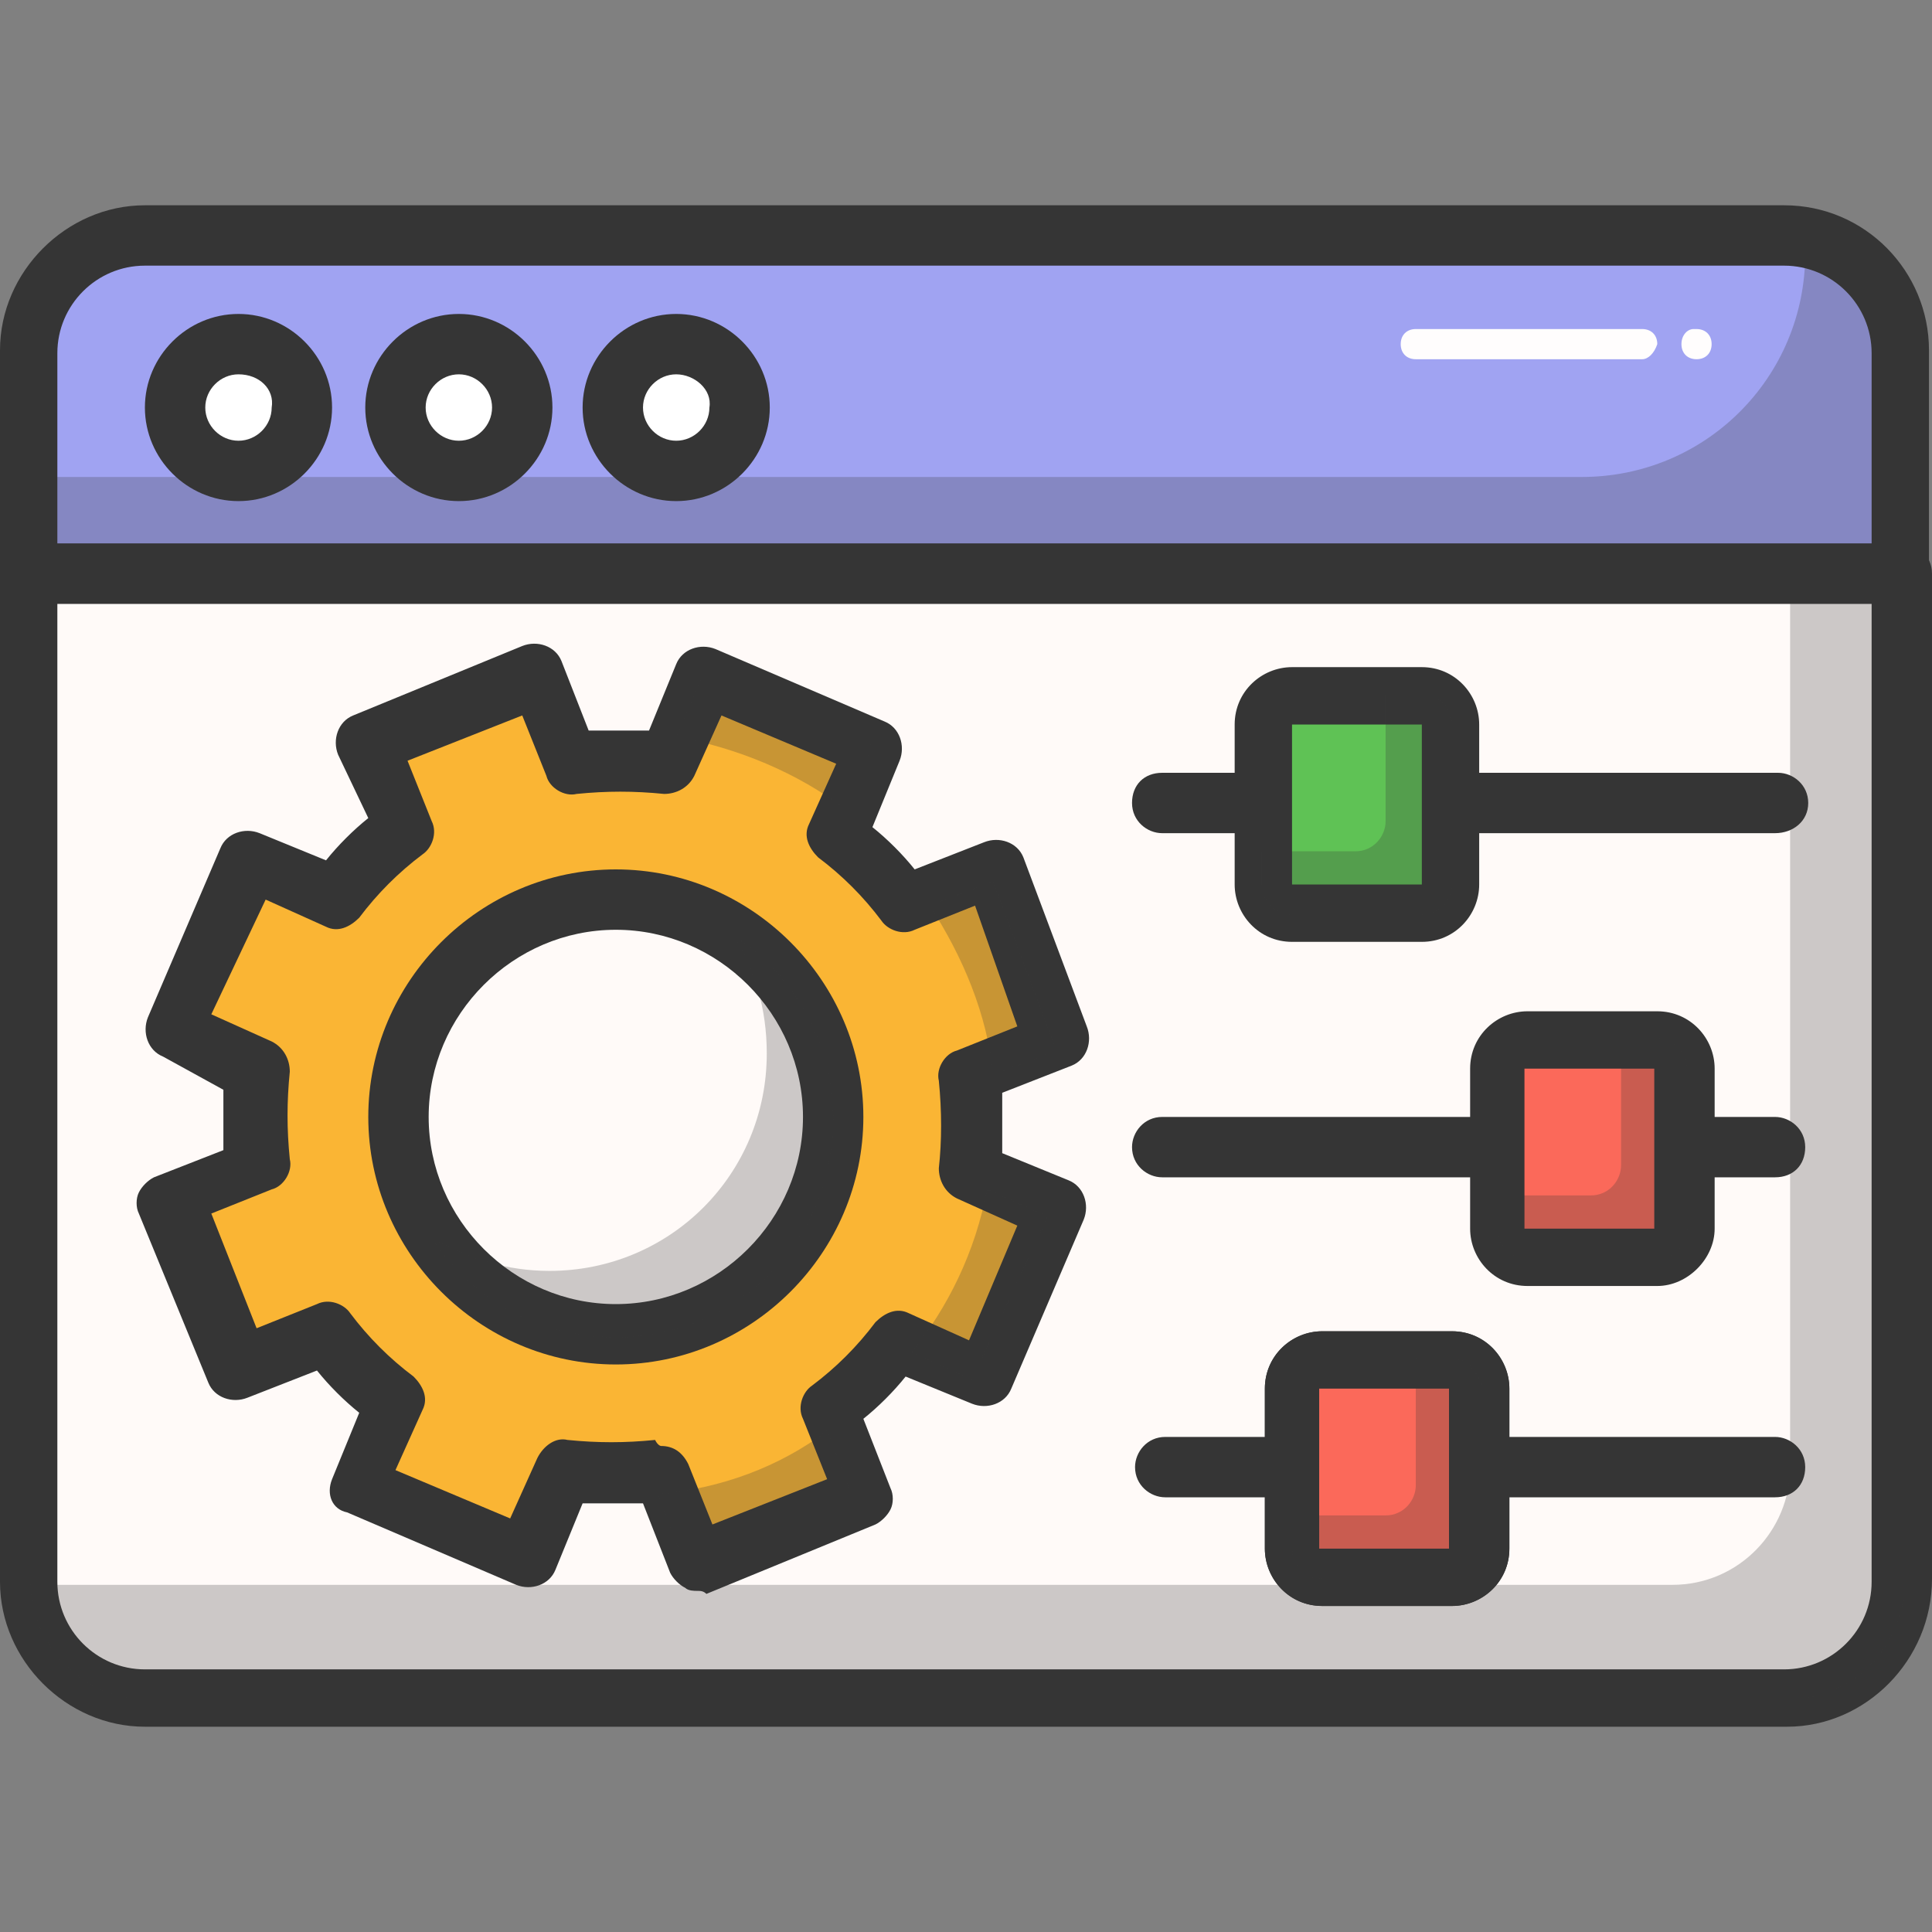 <?xml version="1.0" encoding="UTF-8"?>
<svg id="Layer_1" data-name="Layer 1" xmlns="http://www.w3.org/2000/svg" viewBox="0 0 256 256">
  <rect x="0" y="0" width="256" height="256" fill="#808080" stroke="none"/>
  <defs>
    <style>
      .cls-1 {
        fill: #a0a3f2;
      }

      .cls-2 {
        fill: #fff;
      }

      .cls-3 {
        fill: #5fc255;
      }

      .cls-4 {
        opacity: .25;
      }

      .cls-5 {
        fill: #fffaf8;
      }

      .cls-6 {
        fill: #fb695a;
      }

      .cls-7 {
        fill: #fab534;
      }

      .cls-8 {
        fill: #353535;
      }

      .cls-9 {
        fill: #fffdfd;
      }
    </style>
  </defs>
  <path class="cls-1" d="M252,76H4v-29.6c0-8.4,6.8-15.6,15.6-15.6h217.2c8.4,0,15.6,6.8,15.6,15.6v29.6h-.4Z"/>
  <g class="cls-4">
    <path class="cls-8" d="M238.8,31.2c0,.8.4,1.6.4,2.4,0,16.4-13.2,29.6-29.6,29.6H4v12.8h248v-29.6c0-7.6-5.6-14-13.2-15.2Z"/>
  </g>
  <g>
    <path class="cls-5" d="M252,76H4v133.2c0,8.4,6.8,15.6,15.6,15.6h217.2c8.4,0,15.6-6.8,15.6-15.6V76h-.4Z"/>
    <path class="cls-8" d="M236.8,228.8H19.2C8.8,228.8,0,220,0,209.6V76C0,74,1.6,72,4,72h248c2,0,4,1.6,4,4v133.2c0,10.8-8.8,19.6-19.2,19.6ZM7.6,80v129.6c0,6.4,5.2,11.6,11.6,11.6h217.2c6.4,0,11.6-5.2,11.6-11.6V80H7.6Z"/>
  </g>
  <g>
    <path class="cls-2" d="M40,54c0,4.8-3.6,8.4-8.4,8.4s-8.4-3.6-8.4-8.4,3.6-8.4,8.4-8.4,8.4,3.6,8.4,8.4Z"/>
    <path class="cls-8" d="M31.6,66.4c-6.8,0-12.4-5.6-12.4-12.4s5.6-12.4,12.4-12.4,12.4,5.6,12.4,12.4-5.6,12.4-12.4,12.4ZM31.6,49.6c-2.4,0-4.4,2-4.4,4.4s2,4.4,4.4,4.4,4.4-2,4.4-4.4c.4-2.4-1.6-4.4-4.4-4.4Z"/>
  </g>
  <g>
    <path class="cls-2" d="M69.2,54c0,4.8-3.6,8.4-8.4,8.4s-8.4-3.6-8.4-8.4,3.6-8.4,8.4-8.4c4.4,0,8.4,3.6,8.4,8.4Z"/>
    <path class="cls-8" d="M60.8,66.4c-6.8,0-12.4-5.6-12.4-12.4s5.6-12.4,12.4-12.4,12.4,5.6,12.4,12.4-5.6,12.4-12.4,12.4ZM60.8,49.6c-2.4,0-4.4,2-4.4,4.4s2,4.4,4.4,4.4,4.4-2,4.4-4.4-2-4.4-4.4-4.4Z"/>
  </g>
  <g>
    <path class="cls-2" d="M98,54c0,4.8-3.6,8.4-8.4,8.4s-8.4-3.6-8.4-8.4,3.6-8.4,8.4-8.4,8.4,3.6,8.4,8.4Z"/>
    <path class="cls-8" d="M89.6,66.4c-6.8,0-12.4-5.6-12.4-12.4s5.6-12.4,12.4-12.4,12.4,5.6,12.4,12.4-5.6,12.4-12.4,12.4ZM89.6,49.6c-2.4,0-4.4,2-4.4,4.4s2,4.4,4.4,4.4,4.4-2,4.4-4.4c.4-2.4-2-4.4-4.4-4.4Z"/>
  </g>
  <path class="cls-8" d="M252,80H4C2,80,0,78.4,0,76v-29.6C0,36,8.8,27.2,19.2,27.2h217.2c10.8,0,19.2,8.8,19.2,19.2v29.6c.4,2.4-1.2,4-3.6,4ZM7.6,72.4h240.4v-25.6c0-6.4-5.2-11.6-11.6-11.6H19.2c-6.4,0-11.6,5.2-11.6,11.6v25.6Z"/>
  <path class="cls-8" d="M235.2,110.4h-42.8c-2,0-4-1.6-4-4s1.6-4,4-4h43.2c2,0,4,1.6,4,4s-2,4-4.4,4Z"/>
  <path class="cls-8" d="M167.2,110.4h-13.2c-2,0-4-1.6-4-4s1.6-4,4-4h13.2c2,0,4,1.6,4,4s-2,4-4,4Z"/>
  <g>
    <path class="cls-3" d="M188.4,120.8h-17.2c-2,0-4-1.6-4-4v-20.8c0-2,1.6-4,4-4h17.2c2,0,4,1.6,4,4v21.2c0,2-2,3.6-4,3.6Z"/>
    <path class="cls-8" d="M188.4,124.8h-17.2c-4.4,0-7.6-3.6-7.6-7.6v-21.2c0-4.4,3.6-7.6,7.6-7.6h17.2c4.4,0,7.6,3.6,7.6,7.6v21.2c0,4-3.2,7.6-7.6,7.6ZM171.2,96v21.2h17.2v-21.2h-17.2Z"/>
  </g>
  <path class="cls-8" d="M235.2,156h-12c-2,0-4-1.6-4-4,0-2,1.6-4,4-4h12c2,0,4,1.6,4,4s-1.6,4-4,4Z"/>
  <path class="cls-8" d="M198,156h-44c-2,0-4-1.6-4-4,0-2,1.6-4,4-4h44c2,0,4,1.6,4,4s-1.6,4-4,4Z"/>
  <g>
    <path class="cls-6" d="M219.6,166.4h-17.2c-2,0-4-1.6-4-4v-21.2c0-2,1.6-4,4-4h17.2c2,0,4,1.6,4,4v21.2c-.4,2.4-2,4-4,4Z"/>
    <path class="cls-8" d="M219.6,170.4h-17.2c-4.4,0-7.6-3.6-7.6-7.6v-21.2c0-4.4,3.6-7.6,7.6-7.6h17.2c4.4,0,7.6,3.6,7.6,7.6v21.2c0,4-3.6,7.6-7.6,7.6ZM202,141.6v21.2h17.2v-21.2h-17.2Z"/>
  </g>
  <path class="cls-8" d="M235.2,198.4h-39.2c-2,0-4-1.6-4-4,0-2,1.6-4,4-4h39.2c2,0,4,1.6,4,4s-1.6,4-4,4Z"/>
  <path class="cls-8" d="M171.2,198.4h-16.8c-2,0-4-1.6-4-4,0-2,1.6-4,4-4h16.8c2,0,4,1.6,4,4-.4,2.4-2,4-4,4Z"/>
  <g>
    <path class="cls-3" d="M192.4,209.2h-17.2c-2,0-4-1.6-4-4v-21.2c0-2,1.6-4,4-4h17.2c2,0,4,1.6,4,4v21.2c-.4,2-2,4-4,4Z"/>
    <path class="cls-8" d="M192.4,212.8h-17.2c-4.4,0-7.6-3.6-7.6-7.6v-21.2c0-4.4,3.6-7.6,7.6-7.6h17.2c4.4,0,7.6,3.6,7.6,7.6v21.2c0,4.4-3.6,7.6-7.6,7.6ZM174.8,184v21.2h17.2v-21.2h-17.2Z"/>
  </g>
  <g class="cls-4">
    <path class="cls-8" d="M188.4,92h-4.8v16.8c0,2-1.6,4-4,4h-12.4v4.4c0,2,1.6,4,4,4h17.2c2,0,4-1.6,4-4v-21.2c0-2.4-2-4-4-4Z"/>
  </g>
  <g class="cls-4">
    <path class="cls-8" d="M219.6,137.6h-4.8v16.8c0,2-1.6,4-4,4h-12.4v4.4c0,2,1.6,4,4,4h17.2c2,0,4-1.6,4-4v-21.2c-.4-2.4-2-4-4-4Z"/>
  </g>
  <g>
    <path class="cls-6" d="M192.4,209.2h-17.2c-2,0-4-1.6-4-4v-21.2c0-2,1.6-4,4-4h17.2c2,0,4,1.6,4,4v21.2c-.4,2-2,4-4,4Z"/>
    <path class="cls-8" d="M192.4,212.8h-17.2c-4.4,0-7.6-3.6-7.6-7.6v-21.2c0-4.4,3.6-7.6,7.6-7.6h17.2c4.4,0,7.6,3.6,7.6,7.6v21.2c0,4.4-3.6,7.6-7.6,7.6ZM174.8,184v21.2h17.2v-21.2h-17.2Z"/>
  </g>
  <g class="cls-4">
    <path class="cls-8" d="M192.4,180h-4.8v16.8c0,2-1.6,4-4,4h-12.4v4.4c0,2,1.6,4,4,4h17.2c2,0,4-1.6,4-4v-21.2c-.4-2-2-4-4-4Z"/>
  </g>
  <g>
    <g>
      <g>
        <path class="cls-7" d="M128.8,154.8c.8-4.4.4-8.4,0-12.4l11.6-4.8-9.2-22.4-11.6,4.8c-2.4-3.6-5.6-6.4-8.8-9.2l4.8-11.6-22.4-9.6-4.8,11.6c-4.4-.8-8.4-.4-12.4,0l-4.8-11.6-22.4,9.2,4.8,11.6c-3.6,2.4-6.4,5.6-9.2,8.8l-11.6-4.8-9.6,22.4,11.6,4.8c-.8,4.4-.4,8.4,0,12.4l-11.6,4.8,8.8,22.8,11.6-4.8c2.4,3.6,5.6,6.4,8.8,9.2l-4.8,11.6,22.4,9.6,4.8-11.6c4.4.8,8.4.4,12.4,0l4.8,11.6,22.4-9.2-4.8-11.6c3.6-2.4,6.4-5.6,9.2-8.8l11.6,4.8,9.6-22.4-11.2-5.2Z"/>
        <path class="cls-8" d="M92.4,210.8c-.4,0-1.2,0-1.6-.4-.8-.4-1.6-1.2-2-2l-3.6-9.2h-8l-3.6,8.8c-.8,2-3.2,2.8-5.2,2l-22.4-9.6c-2-.4-2.8-2.4-2-4.4l3.6-8.8c-2-1.6-4-3.6-5.6-5.6l-9.2,3.6c-2,.8-4.4,0-5.2-2l-9.2-22.4c-.4-.8-.4-2,0-2.8s1.2-1.6,2-2l9.2-3.6v-8l-8-4.4c-2-.8-2.8-3.2-2-5.2l9.6-22.4c.8-2,3.2-2.8,5.2-2l8.8,3.6c1.6-2,3.6-4,5.6-5.6l-4-8.4c-.8-2,0-4.4,2-5.2l22.4-9.2c2-.8,4.4,0,5.2,2l3.6,9.2h8l3.6-8.8c.8-2,3.2-2.8,5.2-2l22.4,9.6c2,.8,2.8,3.2,2,5.2l-3.6,8.8c2,1.6,4,3.6,5.6,5.6l9.2-3.6c2-.8,4.4,0,5.2,2l8.4,22.4c.8,2,0,4.4-2,5.2l-9.2,3.6v8l8.8,3.6c2,.8,2.8,3.2,2,5.2l-9.6,22.4c-.8,2-3.2,2.8-5.2,2l-8.8-3.6c-1.6,2-3.6,4-5.6,5.6l3.6,9.2c.4.8.4,2,0,2.8s-1.2,1.6-2,2l-22.4,9.2c-.4-.4-.8-.4-1.2-.4ZM87.6,191.6c1.6,0,2.8.8,3.6,2.4l3.2,8,15.2-6-3.2-8c-.8-1.6,0-3.6,1.2-4.4,3.2-2.4,6-5.2,8.4-8.4,1.2-1.2,2.8-2,4.4-1.2l8,3.6,6.4-15.2-8-3.6c-1.6-.8-2.4-2.4-2.4-4l4,.4-4-.4c.4-3.6.4-7.6,0-11.6-.4-1.6.8-3.6,2.4-4l8-3.2-5.6-16-8,3.2c-1.6.8-3.6,0-4.4-1.2-2.4-3.2-5.2-6-8.4-8.4-1.2-1.2-2-2.8-1.2-4.4l3.6-8-15.2-6.4-3.6,8c-.8,1.6-2.4,2.4-4,2.4-4-.4-7.6-.4-11.6,0-1.6.4-3.6-.8-4-2.4l-3.2-8-15.2,6,3.2,8c.8,1.6,0,3.6-1.2,4.4-3.2,2.4-6,5.2-8.4,8.4-1.2,1.2-2.8,2-4.4,1.2l-8-3.6-7.2,15.2,8,3.6c1.6.8,2.4,2.4,2.4,4-.4,4-.4,7.6,0,11.6.4,1.6-.8,3.6-2.4,4l-8,3.2,6,15.2,8-3.2c1.6-.8,3.6,0,4.4,1.2,2.4,3.2,5.2,6,8.4,8.4,1.2,1.2,2,2.8,1.2,4.4l-3.6,8,15.2,6.4,3.6-8c.8-1.6,2.4-2.8,4-2.4,4,.4,7.6.4,11.6,0,.4.8.8.8.8.8Z"/>
      </g>
      <g class="cls-4">
        <path class="cls-8" d="M112,107.2l3.6-8.4-22.4-9.6-3.6,8.4c8.4,1.6,16,4.8,22.4,9.6Z"/>
      </g>
    </g>
    <g class="cls-4">
      <path class="cls-8" d="M131.6,142.4l8.4-3.2-8.4-22.4-8.4,3.2c4.4,6.8,7.6,14.4,8.4,22.4Z"/>
    </g>
    <g class="cls-4">
      <path class="cls-8" d="M130.8,157.6c-1.6,8.4-5.2,15.6-10,21.6l8,3.6,10-21.6-8-3.6Z"/>
    </g>
    <g class="cls-4">
      <path class="cls-8" d="M87.2,198l3.2,8.4,22.4-8.4-3.2-8.4c-6.4,4.8-14,7.6-22.4,8.4Z"/>
    </g>
    <g>
      <circle class="cls-5" cx="81.74" cy="148.31" r="28.79"/>
      <path class="cls-8" d="M81.6,180.8c-18,0-32.8-14.8-32.8-32.8s14.8-32.8,32.8-32.8,32.8,14.8,32.8,32.8-14.8,32.8-32.8,32.8ZM81.6,123.2c-13.6,0-24.8,11.2-24.8,24.8s11.2,24.8,24.8,24.8,24.8-11.2,24.8-24.8-11.2-24.8-24.8-24.8Z"/>
    </g>
    <g class="cls-4">
      <path class="cls-8" d="M97.2,124c2.8,4.4,4.4,9.6,4.4,15.6,0,16-12.8,28.8-28.8,28.8-5.6,0-10.8-1.6-15.6-4.4,5.2,8,14,13.2,24.4,13.2,16,0,28.8-12.8,28.8-28.8,0-10.4-5.2-19.2-13.2-24.4Z"/>
    </g>
  </g>
  <g>
    <path class="cls-9" d="M217.6,47.6h-30c-1.2,0-2-.8-2-2s.8-2,2-2h30c1.2,0,2,.8,2,2-.4,1.2-1.2,2-2,2Z"/>
    <path class="cls-9" d="M224.8,47.6c-1.2,0-2-.8-2-2s.8-2,1.6-2h.4c1.2,0,2,.8,2,2s-.8,2-2,2Z"/>
  </g>
  <g class="cls-4">
    <path class="cls-8" d="M237.2,76v118.4c0,8.4-6.8,15.6-15.6,15.6H4c.4,8.4,7.2,15.2,15.6,15.2h217.2c8.4,0,15.6-6.8,15.6-15.6V76h-15.2Z"/>
  </g>
</svg>